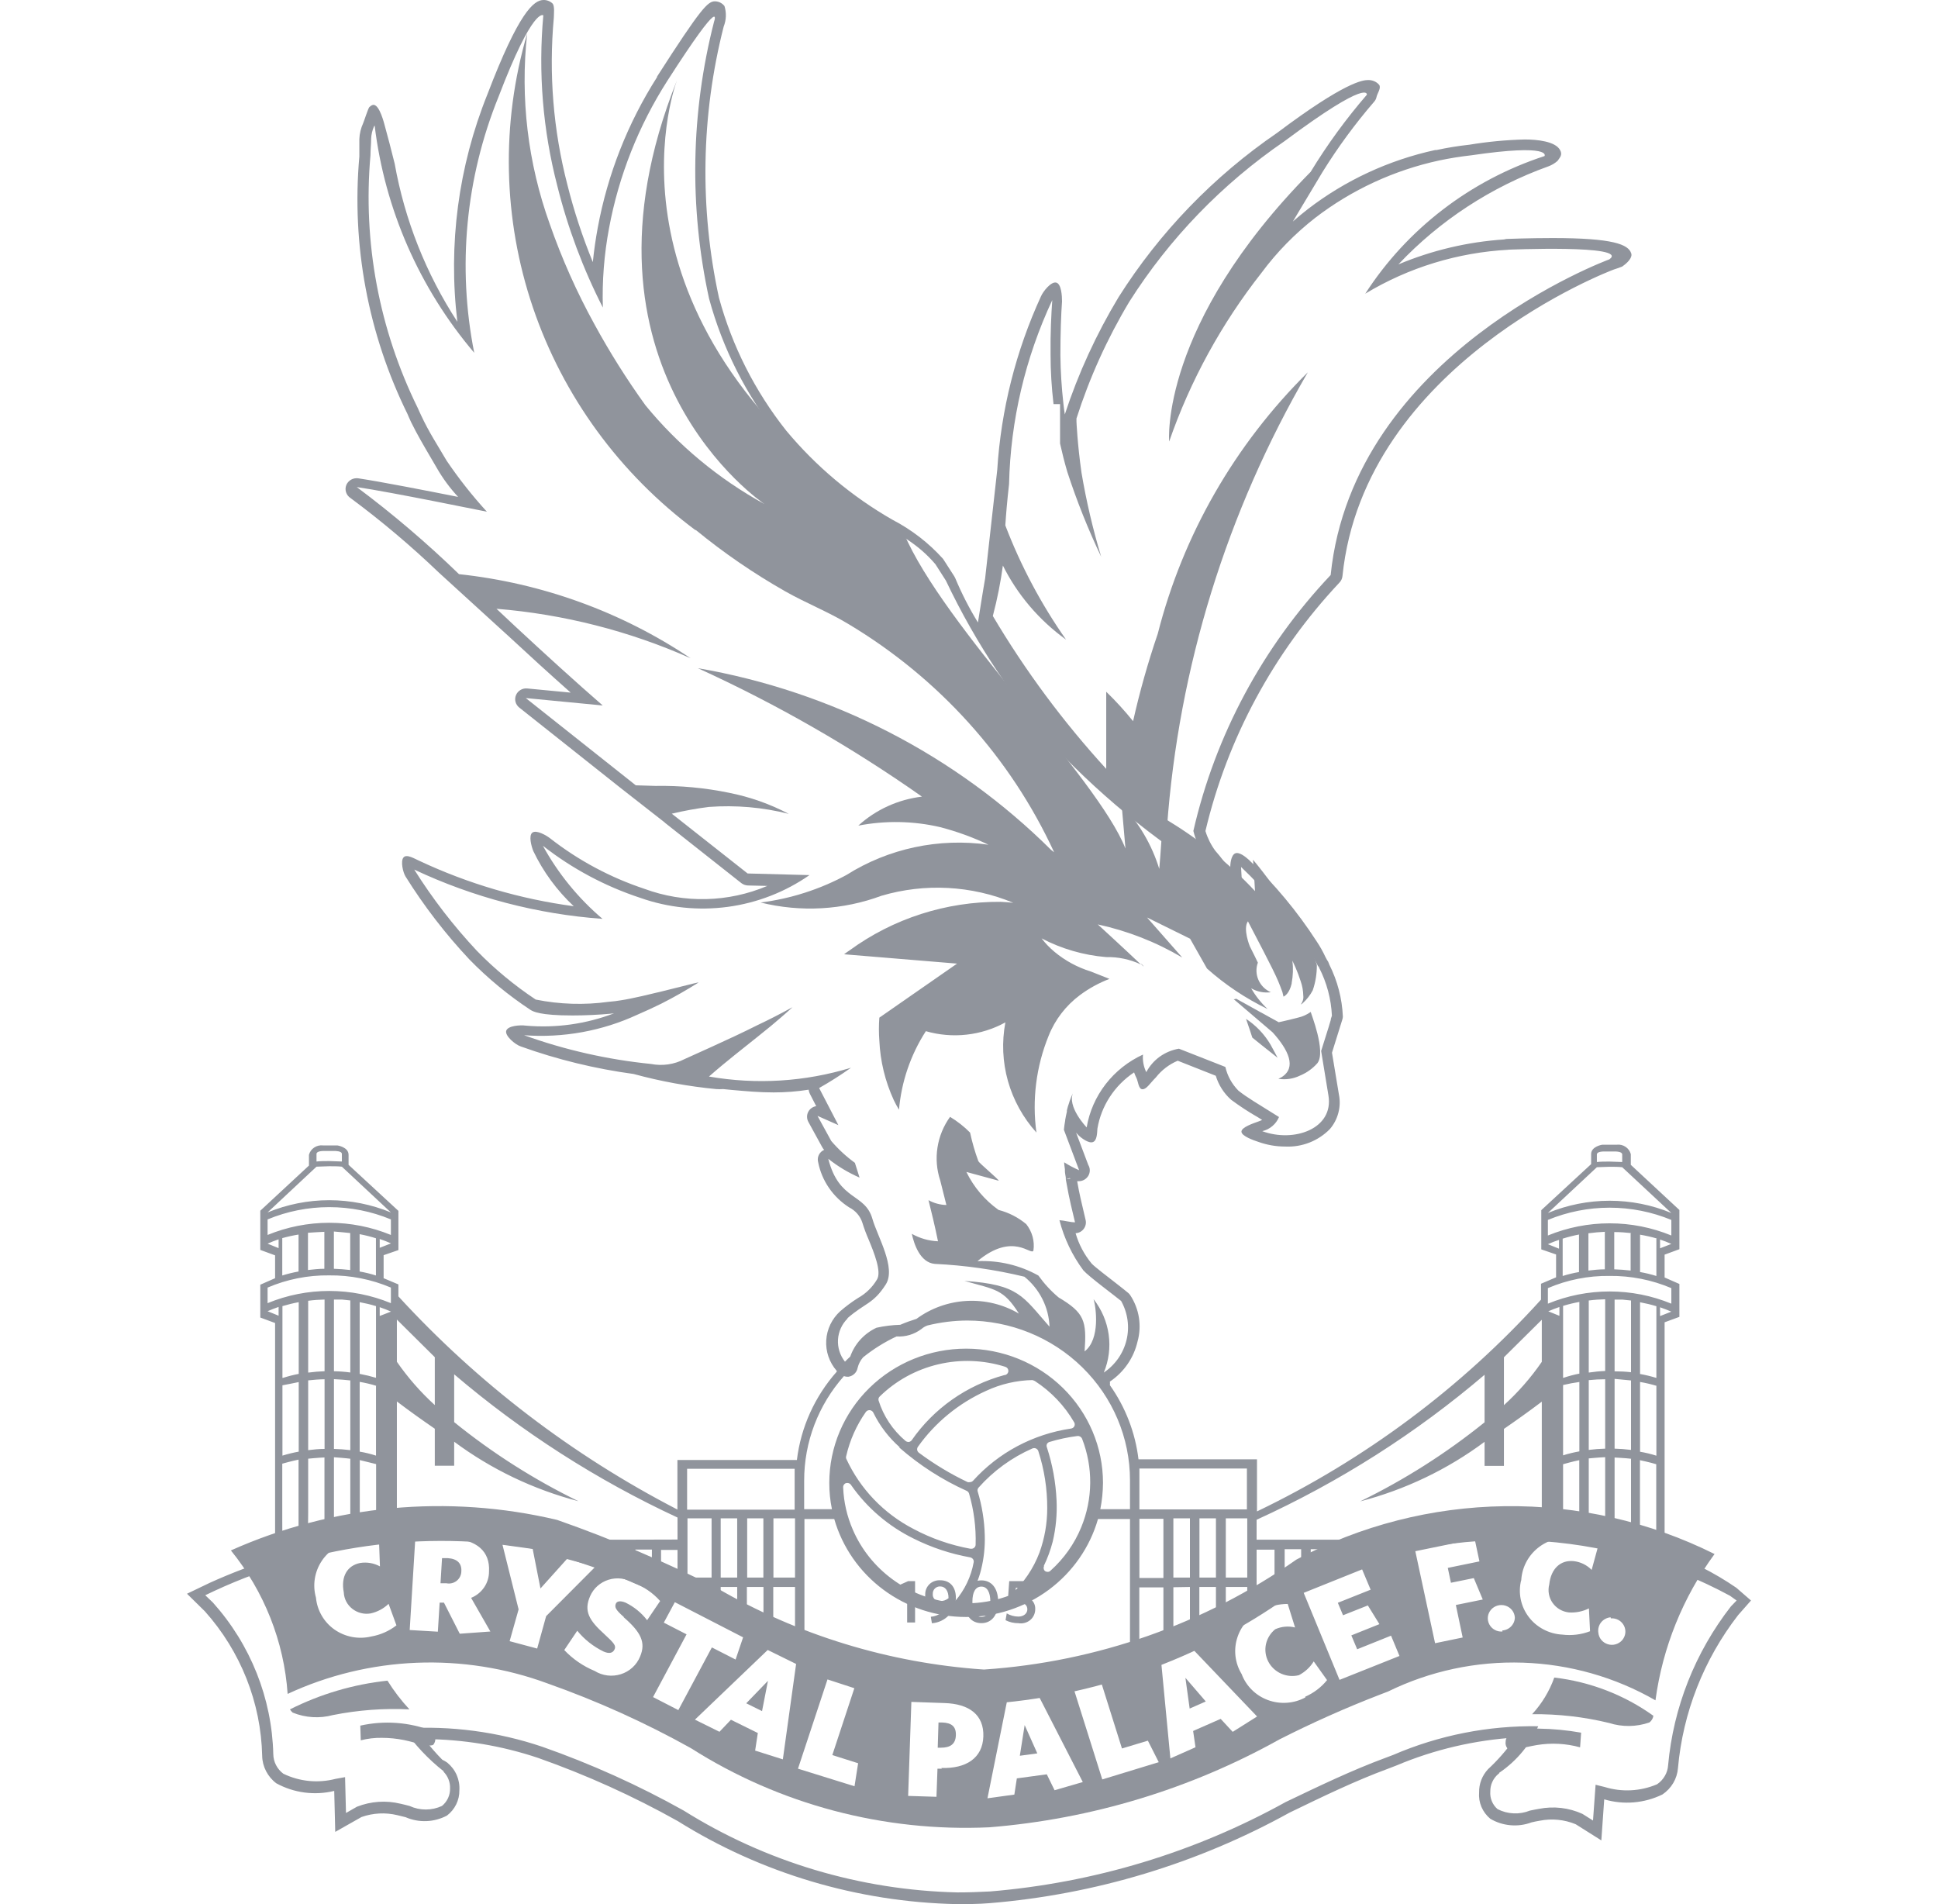 <svg xmlns="http://www.w3.org/2000/svg" width="57" height="56" viewBox="0 0 57 56" fill="none"><path d="M27.583 47.272C27.689 47.273 27.792 47.242 27.88 47.184C27.839 47.285 27.771 47.373 27.682 47.437C27.593 47.502 27.487 47.54 27.377 47.549L27.409 47.74C27.601 47.726 27.78 47.641 27.911 47.502C28.042 47.364 28.114 47.182 28.114 46.993C28.114 46.654 27.925 46.476 27.654 46.476C27.596 46.472 27.538 46.481 27.484 46.501C27.429 46.52 27.38 46.55 27.338 46.59C27.297 46.629 27.265 46.677 27.243 46.729C27.221 46.782 27.211 46.838 27.213 46.895C27.207 46.944 27.213 46.995 27.229 47.042C27.245 47.09 27.272 47.133 27.307 47.169C27.343 47.205 27.386 47.233 27.433 47.251C27.481 47.269 27.532 47.276 27.583 47.272ZM27.651 46.657C27.799 46.657 27.898 46.781 27.898 47.003C27.828 47.059 27.741 47.09 27.651 47.089C27.622 47.092 27.591 47.09 27.563 47.08C27.535 47.071 27.511 47.056 27.49 47.035C27.469 47.015 27.453 46.989 27.444 46.962C27.434 46.934 27.431 46.906 27.435 46.877C27.433 46.848 27.438 46.819 27.448 46.792C27.458 46.765 27.474 46.741 27.494 46.72C27.514 46.7 27.539 46.683 27.566 46.672C27.593 46.661 27.622 46.656 27.651 46.657Z" fill="#90949C"></path><path d="M26.681 46.727V47.717H26.914V46.502H26.708L26.401 46.639L26.428 46.82L26.681 46.727Z" fill="#90949C"></path><path d="M28.864 47.737C29.157 47.737 29.357 47.513 29.357 47.107C29.357 46.701 29.157 46.479 28.864 46.479C28.572 46.479 28.371 46.706 28.371 47.107C28.371 47.507 28.566 47.737 28.864 47.737ZM28.864 46.662C29.03 46.662 29.128 46.82 29.128 47.107C29.128 47.394 29.038 47.554 28.864 47.554C28.69 47.554 28.6 47.396 28.6 47.107C28.6 46.817 28.695 46.662 28.864 46.662Z" fill="#90949C"></path><path d="M30.448 47.322C30.45 47.27 30.441 47.218 30.421 47.171C30.401 47.123 30.371 47.08 30.332 47.045C30.293 47.011 30.247 46.984 30.197 46.968C30.147 46.953 30.095 46.948 30.042 46.954C29.979 46.953 29.916 46.961 29.855 46.978L29.879 46.696H30.405L30.375 46.502H29.683L29.638 47.14L29.797 47.174C29.857 47.149 29.924 47.136 29.99 47.138C30.135 47.138 30.216 47.213 30.216 47.332C30.216 47.451 30.108 47.544 29.952 47.544C29.832 47.543 29.714 47.511 29.61 47.45L29.575 47.65C29.691 47.709 29.82 47.739 29.95 47.738C30.011 47.749 30.075 47.746 30.135 47.73C30.196 47.714 30.252 47.686 30.3 47.646C30.348 47.606 30.385 47.556 30.411 47.5C30.436 47.444 30.449 47.383 30.448 47.322Z" fill="#90949C"></path><path d="M38.175 29.929C38.136 29.942 37.855 30.009 37.61 30.064L37.347 29.919L37.104 29.784L37.064 29.764L36.518 29.461L36.359 29.373L36.316 29.386H36.284L36.3 29.399L36.359 29.448L37.431 30.363C37.898 30.88 38.143 31.397 37.695 31.679L37.655 31.699L37.6 31.728C37.817 31.762 38.041 31.729 38.238 31.632C38.434 31.551 38.608 31.426 38.747 31.268C39.01 30.929 38.553 29.797 38.551 29.761C38.438 29.841 38.311 29.899 38.175 29.929Z" fill="#90949C"></path><path d="M36.648 29.965L36.746 30.252L36.764 30.306L36.833 30.516L37.112 30.741L37.499 31.048L37.577 31.11C37.577 31.11 37.402 30.779 37.37 30.725C37.192 30.421 36.945 30.161 36.648 29.965Z" fill="#90949C"></path><path d="M33.543 28.337L33.636 28.427C33.636 28.427 33.622 28.378 33.543 28.337Z" fill="#90949C"></path><path d="M26.441 32.637C26.512 31.816 26.782 31.023 27.231 30.327C27.619 30.439 28.026 30.474 28.427 30.429C28.829 30.385 29.218 30.262 29.57 30.068C29.462 30.641 29.487 31.23 29.645 31.792C29.803 32.353 30.09 32.872 30.483 33.309C30.352 32.347 30.474 31.368 30.841 30.466C31.029 29.99 31.349 29.574 31.764 29.265C32.029 29.068 32.321 28.908 32.631 28.789L32.083 28.572C31.691 28.451 31.327 28.254 31.014 27.993C30.873 27.876 30.746 27.743 30.635 27.598C31.223 27.905 31.869 28.093 32.533 28.148C32.886 28.14 33.235 28.214 33.553 28.363C33.144 27.972 32.288 27.187 32.288 27.187C33.164 27.377 34.004 27.706 34.772 28.161L33.736 26.983L35.003 27.608L35.499 28.484C36.034 28.961 36.634 29.362 37.283 29.676C37.092 29.497 36.929 29.291 36.799 29.066C36.974 29.167 37.177 29.208 37.378 29.182C37.214 29.111 37.084 28.982 37.013 28.82C36.942 28.659 36.935 28.477 36.996 28.311C36.996 28.311 36.83 27.965 36.759 27.83C36.759 27.83 36.548 27.313 36.704 27.096C36.888 27.458 37.444 28.492 37.597 28.864C37.639 28.967 37.681 29.071 37.718 29.177L37.75 29.311C37.787 29.296 37.921 29.218 37.99 28.929V28.913C38.031 28.696 38.039 28.474 38.012 28.254C38.012 28.254 38.05 28.334 38.103 28.453C38.16 28.584 38.21 28.718 38.254 28.854C38.303 28.992 38.329 29.137 38.332 29.283C38.338 29.329 38.334 29.375 38.321 29.419C38.307 29.464 38.286 29.505 38.256 29.541C38.275 29.533 38.293 29.523 38.309 29.51C38.432 29.4 38.534 29.27 38.61 29.125C38.693 28.884 38.733 28.632 38.731 28.378C38.713 28.308 38.685 28.239 38.659 28.166C38.191 27.131 37.585 26.162 36.854 25.285L36.875 25.577L36.912 26.207C36.123 25.364 35.212 24.637 34.209 24.049C34.172 24.479 34.136 25.127 34.096 25.554C33.879 24.849 33.501 24.203 32.989 23.664C33.026 24.097 33.064 24.527 33.102 24.956C32.261 22.837 27.751 18.439 26.58 15.674C26.527 15.552 26.404 15.555 26.235 15.444C17.433 9.525 19.774 2.731 19.909 2.367C16.524 10.846 22.482 14.823 22.482 14.823C21.135 14.083 19.946 13.096 18.981 11.916C18.433 11.155 17.934 10.362 17.486 9.541C16.964 8.593 16.523 7.604 16.168 6.585C15.524 4.792 15.297 2.882 15.504 0.992C14.731 3.632 14.791 6.44 15.675 9.046C16.56 11.653 18.227 13.936 20.46 15.596V15.583C21.284 16.259 22.166 16.864 23.096 17.392C23.697 17.733 24.346 17.987 24.942 18.346C27.606 19.937 29.719 22.278 31.004 25.065L30.917 24.998C28.103 22.202 24.471 20.333 20.525 19.651C22.838 20.706 25.044 21.971 27.116 23.429C26.415 23.513 25.76 23.811 25.244 24.282C26.04 24.128 26.861 24.142 27.651 24.326C28.141 24.453 28.617 24.626 29.072 24.843C27.615 24.636 26.131 24.952 24.894 25.734C24.112 26.157 23.256 26.431 22.371 26.543C23.549 26.835 24.791 26.766 25.927 26.344C27.204 25.968 28.574 26.041 29.802 26.551C29.678 26.538 29.556 26.528 29.433 26.523C27.833 26.511 26.275 27.011 24.992 27.947C24.936 27.985 24.878 28.024 24.826 28.065L28.149 28.34L25.863 29.929C25.846 30.154 25.846 30.379 25.863 30.603C25.89 31.209 26.034 31.803 26.288 32.355C26.334 32.452 26.386 32.546 26.441 32.637Z" fill="#90949C"></path><path d="M44.411 51.001L44.371 51.032C44.343 51.057 44.321 51.087 44.306 51.121C44.29 51.155 44.282 51.192 44.283 51.229C44.273 51.296 44.292 51.363 44.333 51.417C44.417 51.485 44.704 51.417 44.915 51.379C45.012 51.358 45.111 51.337 45.203 51.322C45.626 51.252 46.06 51.275 46.473 51.389L46.504 50.958C46.092 50.885 45.675 50.845 45.256 50.839C44.965 50.815 44.672 50.872 44.411 51.001Z" fill="#90949C"></path><path d="M10.597 50.751L10.611 51.183C10.813 51.131 11.021 51.106 11.23 51.11C11.449 51.11 11.667 51.132 11.881 51.175C11.974 51.193 12.071 51.219 12.166 51.244C12.374 51.299 12.659 51.376 12.746 51.312C12.788 51.258 12.809 51.191 12.804 51.123C12.809 51.082 12.802 51.04 12.785 51.002C12.768 50.965 12.742 50.931 12.709 50.906C12.037 50.647 11.3 50.593 10.597 50.751Z" fill="#90949C"></path><path d="M45.062 50.415C45.825 50.406 46.586 50.493 47.327 50.673C47.712 50.796 48.129 50.79 48.511 50.658C48.575 50.61 48.617 50.54 48.629 50.461C47.772 49.847 46.768 49.46 45.714 49.337C45.572 49.736 45.351 50.102 45.062 50.415Z" fill="#90949C"></path><path d="M8.528 50.273C8.55 50.309 8.577 50.341 8.609 50.368C8.983 50.52 9.398 50.546 9.788 50.441C10.53 50.293 11.287 50.236 12.042 50.273C11.8 50.012 11.583 49.729 11.396 49.428C10.396 49.535 9.424 49.822 8.528 50.273Z" fill="#90949C"></path><path d="M51.068 46.696C50.417 46.249 49.708 45.891 48.959 45.632V38.889L49.394 38.729V37.762L48.959 37.571V36.899L49.394 36.739V35.586L47.965 34.258V33.943C47.942 33.855 47.887 33.779 47.811 33.728C47.735 33.677 47.642 33.655 47.551 33.666H47.127C47.127 33.666 46.798 33.713 46.798 33.943V34.237L45.332 35.591V36.744L45.767 36.894V37.566L45.324 37.755V38.222C42.98 40.812 40.142 42.928 36.97 44.451V42.918H33.485C33.391 42.135 33.103 41.387 32.644 40.739C32.647 40.704 32.647 40.669 32.644 40.633C33.056 40.355 33.346 39.936 33.456 39.458C33.521 39.228 33.534 38.988 33.498 38.753C33.461 38.518 33.374 38.293 33.243 38.093C33.228 38.07 33.21 38.05 33.19 38.031C33.132 37.98 32.984 37.866 32.813 37.731C32.578 37.55 32.185 37.248 32.106 37.16C31.889 36.897 31.729 36.594 31.635 36.269C31.682 36.266 31.727 36.254 31.769 36.232C31.81 36.21 31.846 36.179 31.874 36.142C31.902 36.105 31.921 36.063 31.931 36.017C31.941 35.972 31.941 35.926 31.93 35.881L31.887 35.697C31.821 35.418 31.744 35.103 31.684 34.754V34.739H31.729C31.786 34.739 31.842 34.724 31.891 34.696C31.94 34.668 31.981 34.627 32.01 34.579C32.038 34.53 32.053 34.475 32.053 34.419C32.053 34.364 32.037 34.309 32.008 34.261L31.65 33.312L31.719 33.387C31.808 33.475 32.022 33.633 32.143 33.589C32.265 33.545 32.267 33.33 32.277 33.193C32.333 32.86 32.457 32.542 32.643 32.258C32.828 31.974 33.071 31.729 33.356 31.539C33.374 31.593 33.396 31.646 33.422 31.697C33.477 31.803 33.482 32.035 33.603 32.035C33.724 32.035 33.818 31.865 33.997 31.686C34.165 31.472 34.386 31.303 34.639 31.196L35.758 31.638C35.84 31.909 35.995 32.153 36.208 32.343C36.461 32.531 36.724 32.704 36.999 32.86L37.122 32.937C37.085 32.955 37.048 32.971 37.009 32.984C36.882 33.031 36.513 33.149 36.513 33.281C36.513 33.413 36.877 33.539 37.006 33.581C37.26 33.673 37.528 33.72 37.798 33.72C38.043 33.732 38.286 33.692 38.514 33.603C38.741 33.514 38.947 33.377 39.116 33.204C39.234 33.065 39.319 32.902 39.364 32.726C39.41 32.551 39.416 32.368 39.38 32.191C39.333 31.904 39.216 31.19 39.176 30.96L39.479 29.989C39.489 29.959 39.496 29.927 39.496 29.895C39.473 29.365 39.337 28.845 39.097 28.368L39.084 28.332C39.072 28.295 39.053 28.261 39.029 28.231L38.986 28.151C38.911 27.989 38.824 27.832 38.723 27.683C38.159 26.81 37.49 26.006 36.732 25.288C36.635 25.2 36.445 25.045 36.327 25.099C36.208 25.153 36.178 25.409 36.186 25.539V25.608C36.055 25.401 35.907 25.205 35.744 25.021C35.615 24.845 35.517 24.648 35.454 24.44C36.1 21.714 37.457 19.199 39.39 17.14C39.443 17.087 39.476 17.019 39.484 16.945C40.122 10.699 47.393 7.95 47.472 7.924C47.554 7.899 47.633 7.871 47.712 7.839C47.975 7.655 48.005 7.513 47.976 7.448C47.891 7.19 47.449 7.001 45.669 7.001C44.973 7.001 44.327 7.027 44.319 7.027C44.291 7.029 44.264 7.035 44.238 7.042C43.167 7.113 42.115 7.362 41.129 7.776C42.347 6.484 43.862 5.494 45.548 4.89C45.646 4.853 45.735 4.799 45.812 4.73C45.87 4.639 45.967 4.559 45.885 4.414C45.748 4.156 45.208 4.102 44.847 4.102C44.3 4.115 43.756 4.167 43.217 4.256C42.893 4.291 42.572 4.343 42.253 4.412H42.213C40.846 4.709 39.566 5.304 38.465 6.151C38.315 6.267 38.167 6.391 38.025 6.515L38.897 5.06C39.348 4.333 39.855 3.642 40.415 2.993C40.452 2.952 40.477 2.902 40.487 2.848C40.508 2.745 40.631 2.59 40.563 2.494C40.523 2.448 40.474 2.412 40.417 2.388C40.361 2.364 40.3 2.353 40.239 2.354C40.083 2.354 39.562 2.406 37.566 3.905C35.692 5.188 34.105 6.833 32.9 8.738C32.244 9.827 31.713 10.984 31.318 12.188C31.302 12.079 31.286 11.971 31.276 11.865C31.223 11.393 31.193 10.918 31.188 10.443C31.188 9.805 31.209 9.231 31.236 8.864C31.236 8.709 31.218 8.348 31.065 8.311C30.912 8.275 30.68 8.57 30.617 8.715C29.878 10.325 29.442 12.053 29.331 13.816L28.974 17.015C28.932 17.238 28.763 18.307 28.763 18.307C28.506 17.889 28.283 17.452 28.094 17L28.068 16.951L27.759 16.47L27.732 16.431C27.313 15.966 26.811 15.578 26.251 15.287C25.056 14.603 23.997 13.714 23.123 12.663C22.204 11.504 21.532 10.175 21.146 8.756C20.572 6.122 20.619 3.394 21.285 0.781C21.362 0.588 21.37 0.376 21.308 0.178C21.275 0.136 21.234 0.102 21.186 0.077C21.137 0.053 21.083 0.04 21.029 0.039C20.82 0.039 20.631 0.217 19.326 2.251V2.267C18.463 3.622 17.872 5.125 17.581 6.696C17.518 7.035 17.47 7.373 17.436 7.709C17.132 6.968 16.881 6.206 16.687 5.43C16.272 3.827 16.138 2.167 16.289 0.52C16.289 0.424 16.32 0.168 16.249 0.101C16.214 0.068 16.174 0.042 16.128 0.025C16.083 0.007 16.035 -0.001 15.987 0C15.699 0 15.257 0.364 14.336 2.773C13.482 4.897 13.177 7.196 13.452 9.464C12.529 8.048 11.903 6.467 11.608 4.812C11.508 4.414 11.409 4.024 11.304 3.649C11.254 3.463 11.115 3.008 10.941 3.094L10.906 3.114L10.888 3.13L10.864 3.148C10.829 3.181 10.703 3.577 10.682 3.621C10.614 3.769 10.575 3.929 10.569 4.091V4.122C10.569 4.194 10.569 4.269 10.569 4.344C10.569 4.419 10.569 4.51 10.569 4.603C10.337 7.208 10.827 9.826 11.987 12.18L12.023 12.265L12.09 12.413C12.27 12.78 12.469 13.116 12.662 13.446C12.725 13.555 12.788 13.658 12.848 13.764C13.023 14.07 13.234 14.355 13.474 14.614C12.554 14.431 11.191 14.165 10.534 14.067C10.461 14.057 10.388 14.072 10.324 14.108C10.261 14.145 10.211 14.201 10.184 14.268C10.158 14.336 10.156 14.411 10.179 14.48C10.202 14.549 10.248 14.608 10.31 14.648C11.222 15.324 12.09 16.056 12.908 16.84L14.768 18.537L14.94 18.693C15.546 19.256 16.178 19.832 16.785 20.37L15.509 20.248C15.44 20.241 15.37 20.255 15.31 20.291C15.25 20.326 15.203 20.379 15.177 20.442C15.15 20.505 15.145 20.575 15.162 20.641C15.179 20.707 15.218 20.766 15.272 20.809L18.246 23.169L19.544 24.184L19.572 24.21L21.805 25.973C21.86 26.015 21.927 26.039 21.997 26.042L22.568 26.055C21.419 26.542 20.124 26.573 18.952 26.14C17.95 25.807 17.014 25.306 16.186 24.66C16.073 24.569 15.778 24.401 15.66 24.486C15.541 24.572 15.63 24.892 15.685 25.029C15.976 25.638 16.38 26.188 16.875 26.652C15.301 26.441 13.77 25.991 12.338 25.319C12.203 25.262 11.964 25.107 11.869 25.216C11.774 25.324 11.853 25.663 11.93 25.782C12.474 26.653 13.103 27.47 13.809 28.221C14.351 28.777 14.953 29.273 15.604 29.702C15.678 29.746 15.867 29.865 16.837 29.865C17.199 29.865 17.599 29.846 17.937 29.815L18.06 29.802C17.235 30.117 16.348 30.241 15.467 30.164C15.303 30.141 14.94 30.164 14.89 30.312C14.84 30.459 15.152 30.723 15.319 30.777C16.392 31.162 17.504 31.433 18.636 31.586C19.43 31.803 20.242 31.951 21.063 32.03C21.132 32.035 21.201 32.035 21.269 32.03L21.533 32.056C21.947 32.092 22.324 32.128 22.753 32.128C23.099 32.128 23.444 32.102 23.784 32.048C23.789 32.091 23.8 32.132 23.82 32.17L24.006 32.532C23.955 32.54 23.907 32.56 23.866 32.59C23.824 32.62 23.791 32.66 23.769 32.705C23.747 32.75 23.735 32.8 23.737 32.851C23.738 32.901 23.751 32.95 23.775 32.994L24.18 33.733L24.21 33.782L24.24 33.816L24.19 33.845C24.136 33.881 24.094 33.934 24.072 33.994C24.049 34.055 24.047 34.121 24.064 34.183C24.117 34.453 24.225 34.709 24.382 34.937C24.538 35.164 24.74 35.359 24.975 35.509C25.067 35.556 25.15 35.62 25.217 35.698C25.284 35.776 25.334 35.866 25.365 35.964C25.417 36.132 25.479 36.298 25.55 36.46C25.706 36.837 25.937 37.408 25.792 37.633C25.66 37.856 25.47 38.042 25.241 38.171C25.056 38.287 24.88 38.418 24.715 38.561C24.469 38.783 24.32 39.091 24.301 39.419C24.281 39.746 24.392 40.069 24.61 40.318V40.341C23.963 41.072 23.554 41.977 23.438 42.939H19.924V44.396C16.832 42.798 14.055 40.675 11.718 38.127V37.775L11.283 37.592V37.576V36.915L11.718 36.765V35.612L10.252 34.258V33.963C10.252 33.733 9.923 33.687 9.923 33.687H9.501C9.409 33.676 9.317 33.698 9.241 33.749C9.164 33.8 9.11 33.876 9.087 33.963V34.279L7.656 35.607V36.76L8.091 36.92V37.592L7.656 37.783V38.749L8.091 38.91V45.82C7.437 46.023 6.797 46.267 6.174 46.549L5.5 46.872L6.026 47.389C7.08 48.569 7.677 50.075 7.711 51.643C7.714 51.799 7.754 51.952 7.826 52.091C7.898 52.23 8 52.352 8.127 52.447C8.645 52.731 9.254 52.811 9.83 52.671L9.86 53.876L10.632 53.439C10.97 53.319 11.337 53.3 11.686 53.384L11.93 53.444C12.122 53.528 12.332 53.567 12.542 53.559C12.753 53.551 12.959 53.495 13.145 53.397C13.261 53.309 13.354 53.196 13.418 53.066C13.481 52.937 13.514 52.794 13.511 52.651C13.521 52.498 13.493 52.344 13.432 52.203C13.37 52.062 13.275 51.938 13.155 51.839C13.109 51.806 13.06 51.778 13.009 51.754C12.82 51.563 12.645 51.36 12.483 51.147C13.622 51.152 14.753 51.34 15.831 51.702C17.251 52.203 18.623 52.824 19.934 53.558C22.384 55.091 25.218 55.936 28.123 56C28.442 56 28.769 56 29.11 55.972C32.21 55.716 35.217 54.808 37.927 53.31C38.915 52.832 39.851 52.377 40.827 52.017L41.074 51.922C42.189 51.452 43.379 51.174 44.59 51.1C44.572 51.116 44.548 51.128 44.538 51.149C44.312 51.469 44.054 51.766 43.765 52.033C43.592 52.219 43.498 52.463 43.503 52.715C43.491 52.861 43.515 53.007 43.572 53.142C43.63 53.277 43.719 53.396 43.832 53.49C44.013 53.597 44.216 53.662 44.426 53.68C44.636 53.699 44.848 53.67 45.045 53.596C45.127 53.578 45.21 53.558 45.289 53.547C45.643 53.477 46.011 53.513 46.344 53.651L47.098 54.126L47.183 52.919C47.752 53.087 48.364 53.035 48.896 52.775C49.026 52.687 49.135 52.572 49.214 52.438C49.293 52.304 49.34 52.154 49.352 51.999C49.497 50.367 50.11 48.808 51.12 47.502L51.5 47.071L51.068 46.696ZM19.171 46.247V46.464C19.013 46.391 18.847 46.327 18.686 46.257V45.572H19.174L19.171 46.247ZM18.398 46.138C17.905 45.937 17.399 45.74 16.877 45.562H18.398V46.138ZM20.929 46.397H20.22V44.655H20.929V46.397ZM22.455 46.673V47.991L21.967 47.761V46.673H22.455ZM21.976 46.397V44.655H22.452V46.397H21.976ZM23.383 46.397H22.748V44.655H23.383V46.397ZM23.383 46.673V47.208V48.412L22.743 48.12V46.673H23.383ZM21.682 46.397H21.197V44.655H21.682V46.397ZM21.682 46.673V47.624L21.398 47.49L21.197 47.394V46.673H21.682ZM34.998 46.673V48.247C34.835 48.327 34.671 48.415 34.511 48.49V46.681L34.998 46.673ZM34.511 46.397V44.655H34.998V46.397H34.511ZM36.053 47.218V46.673H36.684V47.329C36.468 47.456 36.261 47.57 36.05 47.689L36.053 47.218ZM36.053 46.397V44.655H36.684V46.397H36.053ZM35.763 46.397H35.278V44.655H35.763V46.397ZM35.763 46.673V47.851L35.275 48.11V46.673H35.763ZM37.784 46.293V45.562H38.269V46.391C38.095 46.482 37.938 46.572 37.788 46.65L37.784 46.293ZM38.551 46.262V45.562H40.495C39.829 45.746 39.18 45.985 38.555 46.275L38.551 46.262ZM45.538 38.566C45.641 38.519 45.751 38.478 45.865 38.439V38.698L45.538 38.566ZM46.452 40.633V42.685C46.289 42.714 46.13 42.752 45.973 42.802V40.734C46.132 40.696 46.292 40.666 46.454 40.644L46.452 40.633ZM45.973 40.515V38.406C46.13 38.358 46.29 38.319 46.452 38.29V40.398C46.29 40.43 46.131 40.472 45.975 40.525L45.973 40.515ZM45.973 44.872V43.063C45.973 43.063 46.283 42.975 46.449 42.944V45.066C46.291 45.047 46.131 45.035 45.973 45.024C45.978 44.908 45.975 44.882 45.975 44.882L45.973 44.872ZM47.211 40.553V42.605C47.05 42.609 46.889 42.621 46.728 42.642V40.59C46.889 40.573 47.052 40.564 47.214 40.564L47.211 40.553ZM46.728 40.357V38.248C46.888 38.227 47.05 38.215 47.211 38.212V40.321C47.05 40.327 46.89 40.343 46.731 40.367L46.728 40.357ZM46.728 44.595V42.892C46.728 42.892 47.045 42.861 47.211 42.856V44.595V45.169C47.048 45.141 46.884 45.112 46.718 45.089C46.729 44.903 46.731 44.606 46.731 44.606L46.728 44.595ZM47.971 40.59V42.642C47.81 42.621 47.649 42.609 47.488 42.605V40.553C47.657 40.569 47.815 40.582 47.983 40.6L47.971 40.59ZM47.488 40.331V38.222H47.722L47.971 38.248V40.357C47.811 40.339 47.651 40.331 47.49 40.331H47.488ZM47.971 42.903V45.34C47.81 45.301 47.649 45.259 47.488 45.226V42.866C47.488 42.866 47.817 42.882 47.983 42.903H47.971ZM48.234 45.409C48.234 45.13 48.234 44.523 48.234 44.523V42.944C48.234 42.944 48.56 43.014 48.713 43.063V45.554C48.568 45.502 48.408 45.456 48.247 45.409H48.234ZM48.717 40.525C48.56 40.477 48.399 40.438 48.237 40.409V38.3C48.399 38.33 48.56 38.368 48.717 38.416V40.525ZM48.717 40.76V42.812C48.56 42.762 48.4 42.723 48.237 42.696V40.644C48.404 40.672 48.569 40.711 48.73 40.76H48.717ZM48.825 38.706V38.447C48.939 38.486 49.052 38.53 49.157 38.576L48.825 38.706ZM48.825 36.713V36.455C48.938 36.492 49.049 36.535 49.157 36.584L48.825 36.713ZM46.967 33.953C46.967 33.865 47.148 33.865 47.198 33.865H47.478C47.528 33.865 47.712 33.865 47.712 33.953V34.175C47.591 34.175 47.466 34.162 47.34 34.162C47.213 34.162 47.077 34.162 46.967 34.175V33.953ZM46.967 34.328C47.088 34.328 47.213 34.315 47.34 34.315C47.466 34.315 47.591 34.315 47.712 34.328L49.157 35.674C48.583 35.436 47.966 35.314 47.342 35.314C46.719 35.314 46.1 35.436 45.526 35.674L46.967 34.328ZM45.526 35.878C46.1 35.641 46.719 35.518 47.342 35.518C47.966 35.518 48.583 35.641 49.157 35.878V36.336C48.583 36.1 47.966 35.978 47.342 35.978C46.719 35.978 46.101 36.1 45.526 36.336V35.878ZM48.717 36.429V37.527C48.56 37.478 48.399 37.439 48.237 37.411V36.312C48.403 36.34 48.568 36.377 48.73 36.424L48.717 36.429ZM47.96 36.271V37.367C47.802 37.349 47.644 37.336 47.478 37.331V36.235C47.657 36.235 47.815 36.248 47.983 36.266L47.96 36.271ZM47.201 36.232V37.331C47.035 37.331 46.874 37.349 46.718 37.367V36.271C46.882 36.249 47.047 36.234 47.214 36.227L47.201 36.232ZM46.441 36.312V37.411C46.279 37.439 46.118 37.477 45.961 37.527V36.429C46.123 36.378 46.288 36.336 46.454 36.305L46.441 36.312ZM45.526 36.592C45.633 36.543 45.742 36.501 45.853 36.465V36.724L45.526 36.592ZM45.526 37.884C46.098 37.639 46.716 37.517 47.34 37.525C47.964 37.518 48.584 37.641 49.157 37.884V38.341C48.583 38.104 47.966 37.982 47.342 37.982C46.719 37.982 46.101 38.104 45.526 38.341V37.884ZM44.233 40.783V39.918L45.347 38.814V40.052C45.027 40.517 44.653 40.945 44.233 41.326V40.783ZM43.664 40.422V41.83C42.538 42.739 41.31 43.52 40.004 44.156C41.329 43.812 42.572 43.217 43.664 42.404V43.112H44.233V42.024C44.583 41.783 44.955 41.52 45.347 41.223V44.991C44.138 44.953 42.929 45.051 41.742 45.283H36.959V44.696C39.392 43.588 41.654 42.149 43.676 40.422H43.664ZM36.959 45.575H37.486V46.846L36.959 47.169V45.575ZM33.512 43.189H36.674V44.391H33.512V43.189ZM33.512 44.668H34.218V46.409H33.512V44.668ZM33.512 46.686H34.218V48.627C33.984 48.733 33.744 48.834 33.509 48.927V46.686H33.512ZM29.485 16.61C29.916 17.482 30.558 18.238 31.354 18.811C30.622 17.767 30.022 16.639 29.568 15.452C29.589 15.131 29.62 14.749 29.678 14.237C29.721 12.367 30.154 10.526 30.949 8.826C30.92 9.237 30.891 9.805 30.899 10.433C30.899 10.909 30.928 11.384 30.986 11.885H31.178V13.043C31.236 13.302 31.305 13.586 31.392 13.88C31.67 14.732 32.002 15.565 32.388 16.375C32.143 15.563 31.95 14.738 31.809 13.904C31.687 13.046 31.661 12.402 31.661 12.402V12.307C32.044 11.11 32.565 9.959 33.213 8.877C34.393 7.015 35.947 5.407 37.781 4.151C40.301 2.275 40.202 2.786 40.202 2.786C39.589 3.496 39.035 4.255 38.548 5.055C34.093 9.567 34.387 12.986 34.387 12.986C35.008 11.196 35.926 9.519 37.104 8.022C37.554 7.415 38.087 6.871 38.686 6.404C39.757 5.582 41.003 5.006 42.331 4.719C42.639 4.654 42.95 4.604 43.262 4.569C45.674 4.215 45.427 4.59 45.427 4.59C43.246 5.302 41.384 6.732 40.155 8.637C41.429 7.868 42.878 7.424 44.372 7.345H44.319C44.319 7.345 47.949 7.187 47.335 7.627C47.335 7.627 39.804 10.389 39.137 16.912C37.137 19.027 35.744 21.624 35.099 24.438C35.165 24.711 35.284 24.97 35.449 25.2C35.133 24.983 34.75 24.696 34.323 24.339C34.663 19.628 36.079 15.053 38.465 10.95C36.315 13.077 34.791 15.733 34.052 18.638C33.764 19.482 33.521 20.341 33.326 21.21C33.081 20.906 32.817 20.617 32.536 20.344V22.613C31.271 21.229 30.153 19.723 29.201 18.116C29.332 17.621 29.432 17.117 29.5 16.61H29.485ZM24.92 38.773C25.447 38.313 25.682 38.354 26.051 37.778C26.365 37.289 25.809 36.367 25.661 35.853C25.442 35.077 24.68 35.336 24.361 34.08C24.641 34.303 24.951 34.489 25.281 34.633L25.144 34.199C24.887 34.012 24.654 33.797 24.449 33.557L24.044 32.818L24.658 33.09L24.092 31.999C24.415 31.816 24.728 31.617 25.03 31.402C23.679 31.815 22.246 31.904 20.852 31.661C21.379 31.198 21.859 30.834 22.296 30.48L22.671 30.177C22.887 29.996 23.099 29.816 23.309 29.622C22.946 29.821 22.619 29.989 22.3 30.139C22.071 30.255 21.844 30.363 21.614 30.472C21.163 30.684 20.694 30.896 20.125 31.152C19.825 31.307 19.479 31.356 19.147 31.291C17.871 31.163 16.617 30.879 15.414 30.446C16.56 30.531 17.71 30.323 18.749 29.841C18.989 29.738 19.224 29.629 19.453 29.516C19.838 29.322 20.205 29.11 20.542 28.898C20.592 28.864 19.66 29.12 18.888 29.294C18.656 29.345 18.443 29.392 18.269 29.418C18.163 29.438 18.034 29.451 17.894 29.464C17.183 29.562 16.46 29.539 15.756 29.397C15.131 28.982 14.552 28.503 14.03 27.968C13.338 27.23 12.72 26.428 12.184 25.575C13.921 26.393 15.799 26.885 17.721 27.024C17.008 26.418 16.414 25.689 15.967 24.874C16.824 25.546 17.795 26.065 18.835 26.407C19.657 26.697 20.54 26.787 21.406 26.671C22.271 26.554 23.095 26.234 23.808 25.737L21.989 25.689L19.949 24.081L19.758 23.931C20.118 23.845 20.482 23.778 20.85 23.732C21.639 23.674 22.433 23.742 23.199 23.936C22.648 23.646 22.056 23.437 21.443 23.316C20.732 23.169 20.006 23.102 19.279 23.114L18.699 23.096L15.464 20.53L17.713 20.747H17.726C16.935 20.06 16.041 19.246 15.153 18.421L14.602 17.904C16.576 18.065 18.508 18.557 20.312 19.359C18.284 17.997 15.944 17.148 13.5 16.886C12.555 15.97 11.551 15.114 10.493 14.325C11.505 14.472 14.272 15.043 14.32 15.049C13.889 14.578 13.494 14.077 13.137 13.55C12.889 13.126 12.609 12.699 12.39 12.224C12.353 12.152 12.322 12.074 12.287 11.999C11.15 9.69 10.669 7.122 10.896 4.567C10.896 4.404 10.916 4.241 10.916 4.078C10.921 3.957 10.949 3.838 10.996 3.727L11.019 3.69C11.316 6.15 12.332 8.472 13.948 10.376C13.446 7.852 13.694 5.239 14.662 2.848C15.685 0.171 15.98 0.452 15.98 0.452C15.827 2.133 15.966 3.826 16.39 5.461C16.699 6.701 17.148 7.903 17.731 9.045C17.707 8.262 17.769 7.477 17.914 6.706C18.2 5.169 18.782 3.699 19.629 2.375C21.314 -0.25 21.003 0.633 21.003 0.633C20.318 3.303 20.267 6.09 20.855 8.782C21.254 10.25 21.95 11.624 22.9 12.824C25.336 15.584 26.446 15.348 27.511 16.592L27.82 17.075C28.712 18.954 29.879 20.695 31.284 22.244C32.837 23.831 34.612 25.193 36.556 26.29L36.519 25.807L36.501 25.497C37.237 26.195 37.886 26.976 38.435 27.823C38.529 27.962 38.613 28.107 38.686 28.257L38.779 28.441V28.402L38.797 28.459C39.023 28.898 39.151 29.381 39.174 29.872L39.142 29.968V29.991L39.079 30.203L38.857 30.909C38.857 30.909 39.013 31.867 39.071 32.214C39.237 33.198 38.058 33.612 37.125 33.268C37.235 33.242 37.338 33.191 37.423 33.118C37.509 33.046 37.575 32.955 37.618 32.852C36.961 32.439 36.688 32.286 36.425 32.077C36.233 31.883 36.1 31.642 36.04 31.379L35.876 31.314L35.26 31.072L34.674 30.842C34.471 30.877 34.278 30.957 34.111 31.076C33.945 31.196 33.809 31.352 33.714 31.532C33.635 31.371 33.602 31.192 33.617 31.015C33.185 31.213 32.808 31.512 32.519 31.885C32.231 32.258 32.038 32.695 31.961 33.157C31.961 33.157 31.365 32.542 31.568 32.123C31.526 32.209 31.491 32.297 31.46 32.382L31.444 32.436C31.417 32.508 31.396 32.581 31.379 32.656V32.694C31.36 32.777 31.342 32.857 31.329 32.94V32.956C31.313 33.046 31.299 33.136 31.291 33.227L31.739 34.416C31.586 34.35 31.439 34.273 31.299 34.183C31.299 34.253 31.313 34.32 31.321 34.387V34.436C31.321 34.504 31.339 34.568 31.347 34.633V34.684L31.46 34.648L31.489 34.661L31.347 34.684L31.369 34.803C31.445 35.243 31.544 35.641 31.618 35.948C31.476 35.948 31.302 35.894 31.16 35.886C31.296 36.417 31.535 36.919 31.864 37.362C32.02 37.54 32.826 38.137 32.974 38.261C33.17 38.612 33.227 39.021 33.133 39.41C33.039 39.8 32.801 40.141 32.465 40.367C32.612 40.013 32.661 39.628 32.608 39.249C32.555 38.871 32.402 38.512 32.164 38.209C32.235 38.437 32.369 39.383 31.9 39.745C31.963 38.85 31.9 38.612 31.136 38.158C30.91 37.969 30.711 37.752 30.541 37.514C29.997 37.21 29.376 37.063 28.75 37.09C29.805 36.212 30.332 36.948 30.395 36.778C30.415 36.641 30.406 36.502 30.37 36.369C30.333 36.236 30.27 36.111 30.184 36.002C29.948 35.805 29.67 35.662 29.369 35.584C28.963 35.295 28.638 34.911 28.423 34.467L29.377 34.726C29.356 34.671 28.802 34.209 28.776 34.152C28.674 33.877 28.593 33.596 28.532 33.31C28.356 33.132 28.158 32.977 27.943 32.847C27.75 33.115 27.623 33.424 27.573 33.749C27.522 34.074 27.55 34.406 27.654 34.718L27.835 35.439C27.65 35.435 27.47 35.386 27.309 35.297C27.383 35.592 27.501 36.072 27.588 36.506C27.317 36.495 27.053 36.419 26.818 36.287C26.882 36.581 27.058 37.132 27.493 37.171C28.382 37.213 29.265 37.339 30.129 37.548C30.351 37.728 30.532 37.952 30.659 38.205C30.787 38.459 30.858 38.736 30.868 39.018C30.077 38.124 29.974 37.778 28.366 37.672C29.275 37.93 29.512 37.907 29.968 38.633C29.507 38.362 28.974 38.232 28.438 38.26C27.901 38.288 27.384 38.472 26.955 38.788C26.793 38.838 26.634 38.895 26.479 38.962C26.243 38.969 26.009 38.998 25.779 39.049C25.599 39.133 25.439 39.251 25.306 39.396C25.173 39.542 25.072 39.712 25.007 39.897C24.954 39.946 24.902 39.995 24.852 40.047C24.705 39.861 24.632 39.629 24.647 39.395C24.662 39.16 24.763 38.939 24.933 38.773H24.92ZM23.652 43.541C23.651 42.413 24.066 41.322 24.822 40.471C24.866 40.487 24.913 40.493 24.96 40.489C25.026 40.478 25.086 40.447 25.133 40.401C25.181 40.354 25.212 40.295 25.224 40.23C25.251 40.116 25.306 40.01 25.384 39.92C25.685 39.677 26.016 39.47 26.368 39.305C26.633 39.322 26.895 39.243 27.105 39.083C27.156 39.039 27.215 39.004 27.279 38.982C27.66 38.888 28.051 38.839 28.444 38.837C29.714 38.837 30.934 39.332 31.832 40.213C32.73 41.093 33.235 42.288 33.235 43.533V44.386H32.362C32.413 44.131 32.439 43.871 32.441 43.611C32.441 42.564 32.017 41.56 31.262 40.82C30.507 40.08 29.483 39.664 28.416 39.664C27.348 39.664 26.325 40.08 25.57 40.82C24.815 41.56 24.391 42.564 24.391 43.611C24.39 43.871 24.416 44.131 24.469 44.386H23.652V43.541ZM29.543 40.44C28.43 40.742 27.463 41.423 26.813 42.36C26.802 42.374 26.788 42.386 26.772 42.394C26.756 42.403 26.739 42.408 26.721 42.409C26.688 42.408 26.655 42.396 26.63 42.375C26.258 42.06 25.984 41.648 25.84 41.187C25.835 41.166 25.835 41.145 25.841 41.124C25.847 41.104 25.859 41.085 25.875 41.07C26.349 40.606 26.943 40.279 27.595 40.125C28.246 39.971 28.927 39.996 29.565 40.197C29.592 40.205 29.615 40.22 29.632 40.242C29.649 40.264 29.658 40.291 29.658 40.318C29.658 40.346 29.649 40.372 29.632 40.394C29.615 40.416 29.592 40.432 29.565 40.44H29.543ZM30.372 40.595C30.397 40.596 30.42 40.604 30.44 40.618C30.916 40.928 31.311 41.343 31.593 41.83C31.603 41.847 31.61 41.867 31.61 41.888C31.611 41.908 31.607 41.928 31.598 41.947C31.588 41.965 31.575 41.98 31.558 41.992C31.541 42.004 31.52 42.011 31.5 42.014C30.385 42.178 29.366 42.721 28.619 43.549C28.607 43.562 28.591 43.572 28.574 43.58C28.557 43.587 28.54 43.59 28.521 43.59C28.502 43.594 28.482 43.594 28.463 43.59C27.954 43.349 27.472 43.057 27.022 42.722C26.997 42.701 26.98 42.672 26.975 42.641C26.971 42.609 26.979 42.577 26.997 42.551C27.503 41.838 28.195 41.271 28.999 40.907C29.432 40.704 29.905 40.595 30.385 40.587L30.372 40.595ZM26.449 42.572C27.043 43.092 27.712 43.523 28.436 43.848C28.452 43.856 28.466 43.867 28.477 43.881C28.489 43.894 28.497 43.91 28.502 43.926C28.644 44.415 28.71 44.922 28.695 45.43C28.695 45.448 28.69 45.465 28.682 45.482C28.674 45.498 28.662 45.512 28.647 45.523C28.624 45.541 28.596 45.55 28.566 45.549H28.542C27.956 45.442 27.392 45.246 26.869 44.967C25.992 44.514 25.296 43.786 24.889 42.9C24.88 42.874 24.88 42.846 24.889 42.82C24.995 42.357 25.19 41.918 25.465 41.528C25.478 41.509 25.496 41.494 25.517 41.484C25.538 41.475 25.561 41.471 25.584 41.473C25.606 41.476 25.628 41.484 25.646 41.498C25.664 41.511 25.678 41.528 25.687 41.548C25.875 41.933 26.138 42.278 26.462 42.564L26.449 42.572ZM24.884 43.621C24.911 43.612 24.939 43.612 24.966 43.622C24.993 43.631 25.015 43.649 25.03 43.673C25.498 44.345 26.134 44.889 26.876 45.252C27.399 45.513 27.957 45.699 28.534 45.802C28.568 45.809 28.599 45.828 28.619 45.856C28.637 45.884 28.644 45.917 28.637 45.95C28.561 46.369 28.374 46.761 28.094 47.086C28.082 47.1 28.068 47.111 28.051 47.118C28.035 47.126 28.017 47.13 27.999 47.131H27.983C27.35 47.055 26.75 46.818 26.24 46.441C25.731 46.065 25.331 45.564 25.083 44.988C24.912 44.596 24.816 44.176 24.799 43.75C24.796 43.72 24.804 43.689 24.822 43.664C24.84 43.639 24.866 43.621 24.896 43.613L24.884 43.621ZM28.511 46.96C28.671 46.715 28.787 46.445 28.856 46.161C28.938 45.834 28.974 45.496 28.964 45.159C28.953 44.721 28.883 44.286 28.756 43.866C28.749 43.846 28.748 43.825 28.753 43.805C28.758 43.785 28.768 43.766 28.782 43.75C29.218 43.259 29.757 42.866 30.363 42.6C30.38 42.593 30.398 42.589 30.416 42.589C30.434 42.588 30.451 42.592 30.468 42.599C30.484 42.606 30.499 42.617 30.511 42.63C30.523 42.643 30.533 42.658 30.538 42.675C30.715 43.219 30.803 43.787 30.801 44.358C30.801 44.802 30.724 45.244 30.572 45.663C30.395 46.132 30.109 46.554 29.736 46.895C29.724 46.906 29.709 46.915 29.694 46.921C29.347 47.052 28.981 47.129 28.61 47.149C28.588 47.148 28.566 47.143 28.547 47.133C28.528 47.122 28.511 47.108 28.499 47.089C28.489 47.067 28.486 47.041 28.49 47.017C28.495 46.993 28.506 46.97 28.524 46.952L28.511 46.96ZM30.698 46.058C30.81 45.828 30.898 45.587 30.962 45.34C31.057 44.939 31.095 44.528 31.075 44.117C31.05 43.59 30.955 43.069 30.791 42.567C30.778 42.536 30.778 42.502 30.791 42.471C30.798 42.456 30.809 42.443 30.821 42.432C30.834 42.422 30.848 42.414 30.864 42.409C31.133 42.327 31.41 42.268 31.69 42.233C31.719 42.23 31.748 42.237 31.773 42.252C31.797 42.267 31.816 42.289 31.827 42.316C32.153 43.155 32.144 44.083 31.801 44.916C31.602 45.403 31.292 45.841 30.896 46.195C30.885 46.206 30.872 46.215 30.858 46.221C30.843 46.226 30.828 46.229 30.812 46.229C30.785 46.229 30.758 46.221 30.735 46.205C30.714 46.186 30.701 46.16 30.697 46.132C30.692 46.104 30.698 46.075 30.712 46.05L30.698 46.058ZM23.652 44.675H24.537C24.775 45.504 25.283 46.234 25.983 46.754C26.683 47.274 27.537 47.556 28.416 47.556C29.294 47.556 30.148 47.274 30.849 46.754C31.549 46.234 32.056 45.504 32.294 44.675H33.235V49.04C31.869 49.56 30.417 49.831 28.951 49.839H28.916C27.091 49.776 25.299 49.336 23.66 48.547V44.67L23.652 44.675ZM20.209 43.197H23.372V44.399H20.209V43.197ZM20.905 46.694V47.28C20.676 47.169 20.443 47.058 20.209 46.95V46.691L20.905 46.694ZM19.927 46.505V46.821L19.443 46.598V45.583H19.927V46.505ZM11.673 39.786V38.809L12.788 39.915V41.323C12.368 40.942 11.995 40.514 11.673 40.05V39.786ZM11.673 41.217C12.066 41.515 12.437 41.778 12.788 42.019V43.107H13.358V42.401C14.449 43.212 15.691 43.806 17.014 44.151C15.708 43.515 14.482 42.735 13.358 41.825V40.419C15.342 42.11 17.551 43.528 19.927 44.631V45.278C19.927 45.278 17.128 45.29 15.949 45.278C14.551 44.941 13.103 44.854 11.673 45.019V41.215V41.217ZM8.786 40.641V42.693C8.624 42.722 8.465 42.761 8.307 42.81V40.742C8.473 40.714 8.634 40.675 8.8 40.644L8.786 40.641ZM8.307 40.522V38.413C8.465 38.366 8.624 38.327 8.786 38.297V40.406C8.628 40.436 8.473 40.476 8.32 40.525L8.307 40.522ZM9.546 40.561V42.613C9.382 42.613 9.222 42.629 9.064 42.649V40.597C9.229 40.578 9.394 40.566 9.56 40.564L9.546 40.561ZM9.064 40.365V38.256C9.224 38.234 9.384 38.223 9.546 38.22V40.328C9.389 40.333 9.233 40.346 9.077 40.367L9.064 40.365ZM9.064 44.484V42.9C9.064 42.9 9.377 42.869 9.543 42.864V44.484V45.389L9.053 45.51L9.064 44.484ZM11.059 40.758V42.81C10.902 42.759 10.742 42.72 10.579 42.693V40.641C10.748 40.67 10.914 40.709 11.077 40.76L11.059 40.758ZM10.579 40.406V38.297C10.741 38.327 10.902 38.365 11.059 38.413V40.522C10.907 40.476 10.751 40.438 10.595 40.409L10.579 40.406ZM11.062 43.06V44.414V45.107C10.901 45.13 10.74 45.154 10.582 45.182V42.941C10.582 42.941 10.925 43.024 11.077 43.063L11.062 43.06ZM11.168 38.703V38.444C11.284 38.483 11.394 38.527 11.5 38.574L11.168 38.703ZM10.303 40.365C10.143 40.343 9.983 40.331 9.822 40.328V38.22H10.058L10.303 38.246V40.365ZM10.303 40.597V42.649C10.143 42.629 9.983 42.617 9.822 42.613V40.561C9.999 40.569 10.162 40.582 10.318 40.6L10.303 40.597ZM10.303 42.9V45.226L9.822 45.324V42.858C9.822 42.858 10.162 42.882 10.318 42.903L10.303 42.9ZM11.168 36.698V36.439C11.281 36.476 11.391 36.519 11.5 36.568L11.168 36.698ZM9.309 33.938C9.309 33.85 9.493 33.85 9.543 33.85H9.822C9.87 33.85 10.055 33.85 10.055 33.938V34.16C9.934 34.16 9.81 34.147 9.683 34.147C9.557 34.147 9.419 34.147 9.309 34.16V33.938ZM9.309 34.312C9.43 34.312 9.554 34.299 9.681 34.299C9.807 34.299 9.945 34.299 10.055 34.312L11.497 35.658C10.923 35.421 10.306 35.298 9.683 35.298C9.06 35.298 8.444 35.421 7.87 35.658L9.309 34.312ZM7.87 35.863C8.444 35.625 9.06 35.502 9.683 35.502C10.306 35.502 10.923 35.625 11.497 35.863V36.32C10.923 36.084 10.306 35.962 9.683 35.962C9.061 35.962 8.444 36.084 7.87 36.32V35.863ZM11.057 36.413V37.512C10.9 37.462 10.739 37.423 10.577 37.395V36.297C10.746 36.329 10.913 36.371 11.077 36.424L11.057 36.413ZM10.3 36.256V37.351C10.144 37.333 9.981 37.32 9.82 37.315V36.219C9.999 36.235 10.162 36.248 10.318 36.266L10.3 36.256ZM9.54 36.217V37.315C9.377 37.315 9.216 37.333 9.058 37.351V36.256C9.228 36.244 9.396 36.234 9.56 36.227L9.54 36.217ZM8.781 36.297V37.395C8.619 37.424 8.459 37.463 8.302 37.512V36.413C8.466 36.368 8.632 36.331 8.8 36.305L8.781 36.297ZM7.87 36.576C7.975 36.528 8.084 36.486 8.194 36.449V36.708L7.87 36.576ZM7.87 37.868C8.44 37.624 9.058 37.501 9.681 37.509C10.305 37.502 10.924 37.625 11.497 37.868V38.326C10.923 38.089 10.306 37.967 9.683 37.967C9.06 37.967 8.444 38.089 7.87 38.326V37.868ZM7.87 38.563C7.973 38.517 8.081 38.476 8.194 38.437V38.695L7.87 38.563ZM8.302 44.717V43.047C8.302 43.047 8.615 42.959 8.781 42.928V45.572C8.618 45.619 8.455 45.663 8.305 45.709L8.302 44.717ZM50.907 47.247C49.854 48.601 49.215 50.22 49.062 51.917C49.055 52.028 49.022 52.136 48.965 52.232C48.909 52.329 48.831 52.412 48.738 52.475C48.249 52.684 47.701 52.712 47.193 52.555L46.929 52.49L46.853 53.542L46.542 53.346C46.142 53.164 45.693 53.113 45.261 53.199C45.177 53.212 45.089 53.232 44.997 53.25C44.845 53.311 44.68 53.339 44.516 53.331C44.351 53.324 44.191 53.281 44.045 53.206C43.971 53.142 43.914 53.062 43.877 52.972C43.84 52.883 43.825 52.786 43.832 52.69C43.831 52.592 43.85 52.494 43.892 52.405C43.932 52.316 43.993 52.236 44.069 52.172L44.097 52.149V52.134L44.124 52.118C44.616 51.777 45.002 51.31 45.242 50.769C43.775 50.746 42.321 51.033 40.977 51.612L40.731 51.705C39.753 52.067 38.81 52.522 37.816 52.997C35.143 54.478 32.176 55.375 29.117 55.628C28.785 55.646 28.465 55.656 28.157 55.656C25.299 55.59 22.516 54.757 20.107 53.248C18.781 52.506 17.391 51.879 15.954 51.374C14.642 50.93 13.252 50.746 11.866 50.834C12.194 51.309 12.591 51.733 13.047 52.092V52.108C13.11 52.173 13.16 52.249 13.192 52.333C13.225 52.417 13.24 52.507 13.237 52.596C13.24 52.694 13.219 52.792 13.178 52.882C13.137 52.971 13.076 53.05 12.999 53.113C12.85 53.182 12.688 53.218 12.523 53.218C12.358 53.218 12.195 53.182 12.045 53.113C11.956 53.09 11.868 53.067 11.781 53.048C11.355 52.944 10.906 52.975 10.498 53.136L10.176 53.32L10.149 52.266L9.867 52.317C9.354 52.45 8.809 52.396 8.333 52.165C8.243 52.097 8.169 52.011 8.118 51.911C8.067 51.812 8.04 51.702 8.038 51.591C7.998 49.946 7.369 48.367 6.262 47.131L6.037 46.916L6.32 46.782C9.355 45.379 12.77 44.971 16.06 45.618L17.726 46.182C18.967 46.665 20.124 47.216 21.253 47.761C22.381 48.306 23.457 48.813 24.559 49.229L24.864 49.366L25.007 49.397C26.255 49.857 27.575 50.102 28.909 50.121H28.946C32.172 49.911 35.272 48.813 37.889 46.952C38.204 46.768 38.532 46.606 38.87 46.466L39.018 46.399C40.904 45.588 42.955 45.214 45.013 45.306C47.07 45.399 49.078 45.955 50.881 46.931L51.077 47.071L50.907 47.247Z" fill="#90949C"></path><path d="M38.13 45.867C35.438 47.757 32.263 48.876 28.959 49.1H28.919C26.148 48.909 23.46 48.086 21.071 46.696C19.556 45.93 17.992 45.263 16.387 44.701C13.176 43.939 9.797 44.255 6.791 45.598C7.771 46.806 8.354 48.278 8.46 49.818C9.648 49.266 10.937 48.955 12.25 48.902C13.563 48.849 14.875 49.056 16.105 49.51C17.564 50.026 18.976 50.663 20.323 51.415C22.928 53.071 25.997 53.884 29.098 53.741C32.099 53.499 35.012 52.617 37.629 51.157C38.592 50.668 39.579 50.228 40.587 49.839L40.824 49.748C42.053 49.146 43.416 48.854 44.79 48.899C46.164 48.944 47.505 49.325 48.69 50.007C48.899 48.454 49.496 46.976 50.428 45.704C48.518 44.752 46.401 44.269 44.258 44.297C42.116 44.326 40.013 44.864 38.13 45.867ZM10.916 48.13C10.732 48.174 10.54 48.178 10.354 48.143C10.168 48.107 9.991 48.033 9.836 47.924C9.682 47.815 9.554 47.675 9.461 47.513C9.367 47.351 9.31 47.171 9.293 46.986C9.241 46.803 9.23 46.613 9.26 46.426C9.29 46.239 9.36 46.061 9.466 45.903C9.572 45.745 9.712 45.611 9.875 45.511C10.039 45.411 10.222 45.346 10.413 45.321C10.656 45.269 10.908 45.276 11.148 45.342L11.175 46.068C10.999 45.971 10.794 45.936 10.595 45.967C10.215 46.04 10.021 46.365 10.111 46.83C10.115 46.924 10.139 47.016 10.183 47.1C10.226 47.184 10.288 47.257 10.363 47.316C10.438 47.374 10.524 47.417 10.617 47.44C10.709 47.464 10.807 47.467 10.901 47.451C11.1 47.407 11.283 47.309 11.429 47.169L11.66 47.802C11.444 47.97 11.188 48.083 10.916 48.13ZM13.522 48.048L13.057 47.133H12.931L12.878 47.988L12.05 47.939L12.219 45.179L13.298 45.244C14.023 45.288 14.417 45.626 14.383 46.218C14.383 46.384 14.334 46.546 14.24 46.684C14.146 46.822 14.013 46.93 13.856 46.993L14.423 47.983L13.522 48.048ZM16.063 47.531L15.799 48.484L14.989 48.267L15.253 47.332L14.779 45.432L15.667 45.554L15.896 46.717L16.674 45.851L17.512 46.076L16.063 47.531ZM18.346 47.565C18.849 48.001 19.004 48.306 18.825 48.722C18.775 48.844 18.699 48.953 18.601 49.042C18.503 49.132 18.386 49.199 18.259 49.239C18.131 49.279 17.997 49.291 17.865 49.275C17.732 49.258 17.604 49.214 17.491 49.143C17.152 49.003 16.847 48.793 16.596 48.528L16.978 47.96C17.188 48.217 17.452 48.426 17.753 48.572C17.903 48.637 18.017 48.627 18.072 48.515C18.127 48.404 18.071 48.332 17.776 48.061C17.328 47.655 17.162 47.383 17.358 46.939C17.408 46.826 17.481 46.725 17.575 46.642C17.669 46.559 17.779 46.498 17.899 46.46C18.02 46.423 18.146 46.411 18.271 46.426C18.396 46.441 18.518 46.482 18.625 46.546C18.93 46.66 19.202 46.845 19.416 47.086L19.033 47.65C18.865 47.431 18.647 47.255 18.398 47.133C18.242 47.068 18.134 47.089 18.108 47.177C18.082 47.265 18.093 47.334 18.346 47.554V47.565ZM19.951 50.294L19.207 49.911L20.193 48.066L19.524 47.722L19.848 47.12L21.856 48.154L21.635 48.807L20.937 48.451L19.951 50.294ZM23.025 51.743L22.21 51.485L22.289 50.968L21.498 50.578L21.161 50.932L20.439 50.575L22.58 48.526L23.415 48.937L23.025 51.743ZM25.133 52.534L23.47 52.017L24.338 49.392L25.128 49.65L24.48 51.617L25.239 51.857L25.133 52.534ZM27.701 52.017H27.573L27.543 52.844L26.71 52.818L26.805 50.053L27.78 50.087C28.507 50.11 28.943 50.433 28.922 51.071C28.9 51.71 28.408 52.02 27.686 51.996L27.701 52.017ZM31.017 52.651L30.788 52.183L29.907 52.302L29.834 52.779L29.043 52.888L29.623 50.007L30.551 49.883L31.847 52.41L31.017 52.651ZM32.42 52.333L31.587 49.691L32.378 49.449L32.999 51.423L33.761 51.193L34.081 51.826L32.42 52.333ZM36.256 50.934L35.902 50.552L35.092 50.908L35.162 51.387L34.423 51.715L34.144 48.792L34.998 48.415L36.973 50.482L36.256 50.934ZM38.394 49.921C38.227 50.011 38.043 50.065 37.853 50.078C37.664 50.092 37.473 50.065 37.295 50C37.117 49.935 36.955 49.833 36.821 49.7C36.687 49.568 36.584 49.409 36.519 49.234C36.42 49.072 36.358 48.89 36.337 48.702C36.316 48.514 36.337 48.324 36.398 48.144C36.458 47.964 36.557 47.8 36.688 47.661C36.819 47.522 36.979 47.413 37.157 47.34C37.379 47.229 37.625 47.172 37.874 47.172L38.09 47.864C37.896 47.816 37.69 47.834 37.507 47.916C37.368 48.028 37.272 48.183 37.234 48.355C37.197 48.528 37.221 48.708 37.302 48.866C37.383 49.023 37.517 49.149 37.681 49.222C37.845 49.295 38.029 49.311 38.203 49.267C38.383 49.173 38.534 49.033 38.639 48.862L39.031 49.412C38.86 49.624 38.639 49.791 38.388 49.901L38.394 49.921ZM39.398 49.405L38.344 46.846L40.062 46.156L40.313 46.753L39.348 47.138L39.501 47.505L40.231 47.216L40.571 47.766L39.745 48.097L39.917 48.505L40.913 48.105L41.161 48.702L39.398 49.405ZM43.02 48.159L42.208 48.327L41.627 45.621L43.373 45.264L43.513 45.921L42.582 46.112L42.675 46.549L43.347 46.412L43.611 47.042L42.819 47.203L43.02 48.159ZM44.19 47.983C44.111 47.99 44.032 47.973 43.964 47.935C43.895 47.898 43.839 47.841 43.803 47.772C43.767 47.704 43.752 47.626 43.761 47.549C43.77 47.472 43.803 47.4 43.854 47.341C43.905 47.282 43.973 47.24 44.048 47.219C44.124 47.198 44.205 47.199 44.28 47.223C44.355 47.247 44.422 47.292 44.471 47.353C44.519 47.414 44.548 47.487 44.554 47.565C44.555 47.663 44.516 47.758 44.447 47.83C44.379 47.902 44.285 47.946 44.185 47.952L44.19 47.983ZM47.377 47.595C47.456 47.59 47.534 47.607 47.602 47.644C47.671 47.682 47.726 47.739 47.762 47.808C47.798 47.876 47.812 47.954 47.803 48.031C47.794 48.107 47.761 48.179 47.711 48.238C47.66 48.296 47.592 48.339 47.516 48.36C47.441 48.381 47.361 48.38 47.286 48.356C47.211 48.332 47.144 48.287 47.095 48.227C47.046 48.167 47.017 48.093 47.01 48.017C47.002 47.963 47.005 47.909 47.019 47.857C47.033 47.805 47.057 47.756 47.091 47.714C47.125 47.671 47.168 47.636 47.216 47.611C47.264 47.585 47.317 47.569 47.372 47.565L47.377 47.595ZM44.741 46.513C44.746 46.324 44.792 46.138 44.876 45.968C44.96 45.798 45.08 45.648 45.229 45.527C45.377 45.407 45.55 45.319 45.736 45.27C45.922 45.22 46.117 45.21 46.307 45.241C46.556 45.263 46.794 45.342 47.005 45.471L46.813 46.171C46.674 46.027 46.487 45.936 46.286 45.913C45.901 45.874 45.616 46.13 45.566 46.6C45.542 46.692 45.539 46.788 45.556 46.881C45.573 46.974 45.609 47.062 45.664 47.14C45.719 47.218 45.79 47.284 45.872 47.332C45.955 47.381 46.048 47.411 46.144 47.422C46.348 47.435 46.551 47.394 46.733 47.303L46.766 47.975C46.507 48.074 46.227 48.108 45.951 48.074C45.757 48.064 45.568 48.012 45.396 47.921C45.225 47.831 45.075 47.705 44.96 47.551C44.844 47.398 44.765 47.221 44.727 47.034C44.689 46.847 44.694 46.654 44.741 46.469V46.513Z" fill="#90949C"></path><path d="M27.706 50.658H27.603L27.58 51.4H27.672C27.951 51.4 28.106 51.293 28.114 51.032C28.122 50.771 27.983 50.668 27.706 50.658Z" fill="#90949C"></path><path d="M34.99 50.249L35.464 50.04L34.865 49.345L34.99 50.249Z" fill="#90949C"></path><path d="M22.413 50.324L22.587 49.433L21.948 50.094L22.413 50.324Z" fill="#90949C"></path><path d="M29.995 51.637L30.509 51.567L30.137 50.735L29.995 51.637Z" fill="#90949C"></path><path d="M13.17 45.825H13.001L12.956 46.564H13.129C13.182 46.575 13.238 46.574 13.291 46.561C13.344 46.548 13.393 46.523 13.435 46.489C13.477 46.455 13.511 46.412 13.534 46.363C13.557 46.314 13.569 46.261 13.569 46.208C13.582 45.98 13.449 45.843 13.17 45.825Z" fill="#90949C"></path></svg>